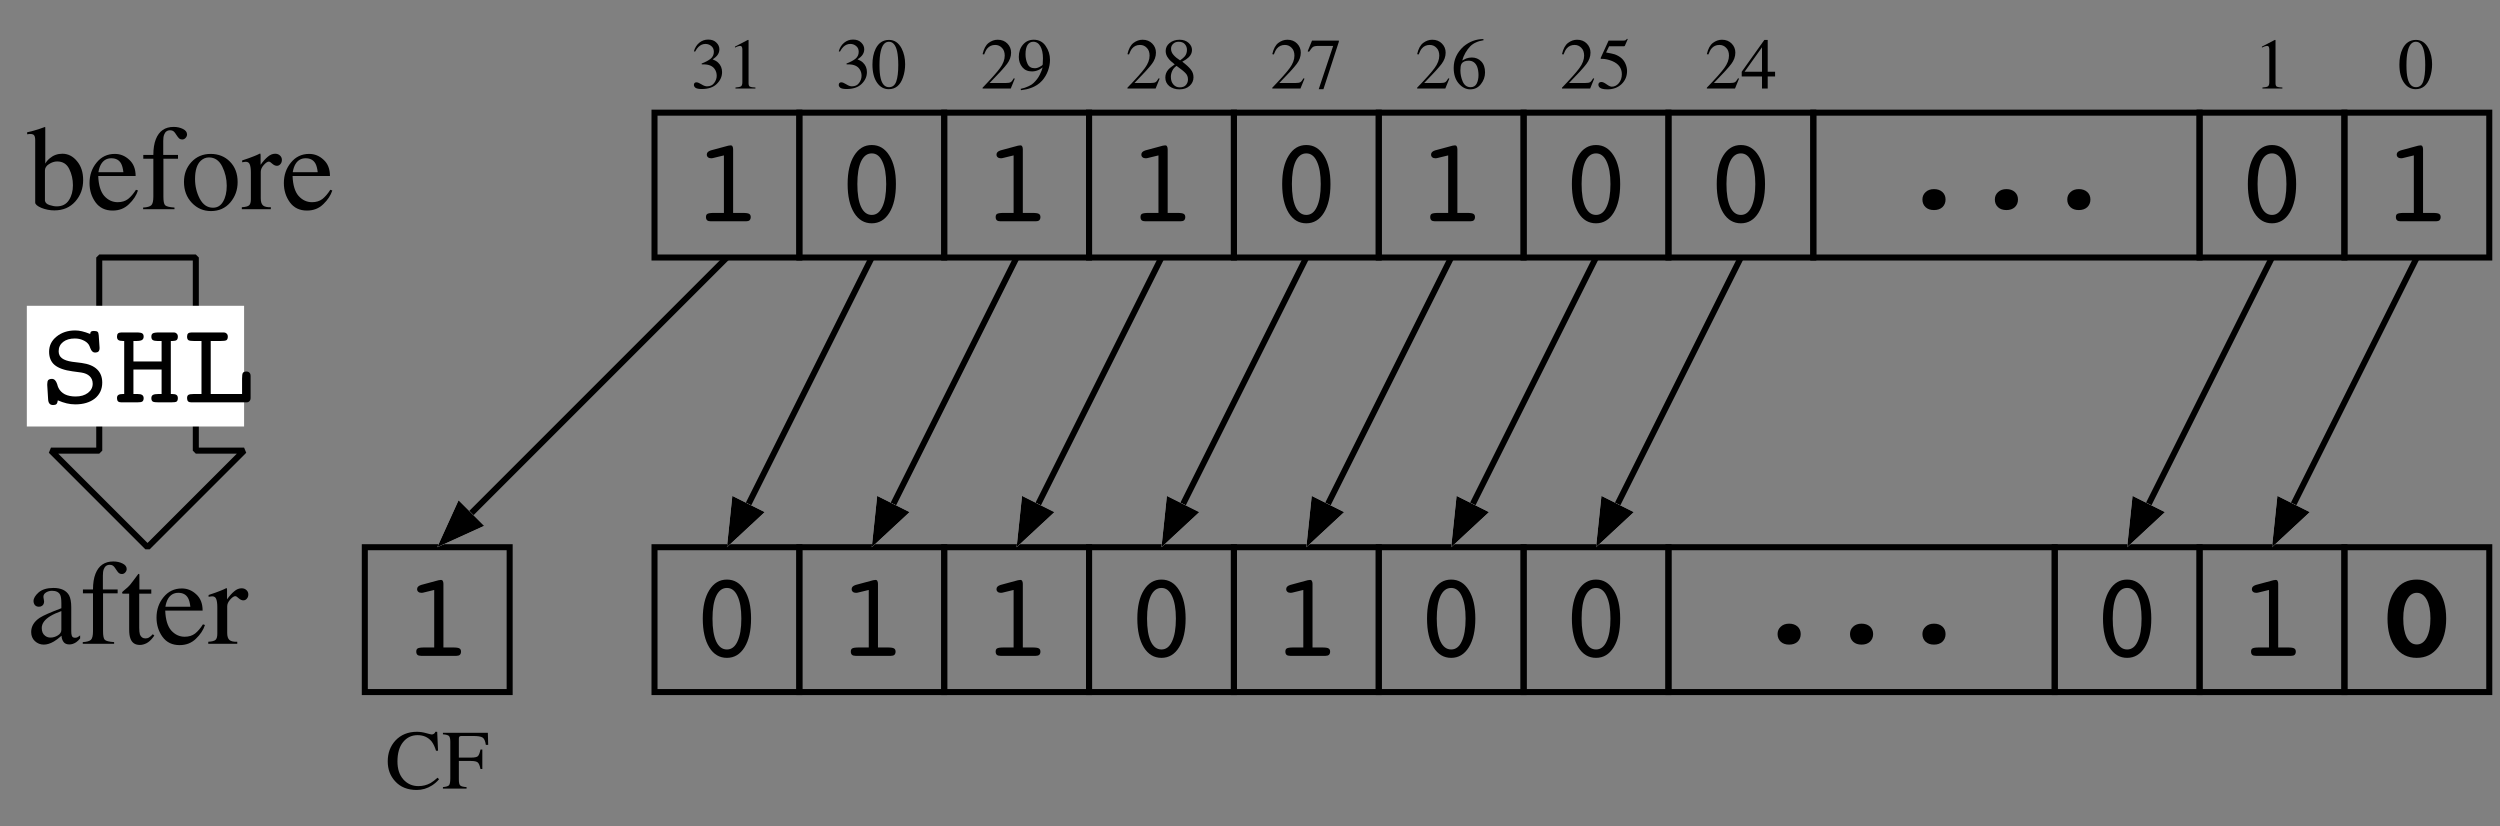 <?xml version="1.0" encoding="UTF-8"?>
<svg xmlns="http://www.w3.org/2000/svg" xmlns:xlink="http://www.w3.org/1999/xlink" width="233pt" height="77pt" viewBox="0 0 233 77" version="1.1">
<rect x="0" y="0" width="233" height="77" fill="#808080" stroke="none"/>
<defs>
<g>
<symbol overflow="visible" id="glyph0-0">
<path style="stroke:none;" d="M 0.562 1.984 L 0.562 -7.938 L 6.188 -7.938 L 6.188 1.984 Z M 1.188 1.359 L 5.562 1.359 L 5.562 -7.297 L 1.188 -7.297 Z M 1.188 1.359 "/>
</symbol>
<symbol overflow="visible" id="glyph0-1">
<path style="stroke:none;" d="M 2.062 -5.891 C 2.008 -5.891 1.973 -5.883 1.953 -5.875 C 1.93 -5.875 1.91 -5.875 1.891 -5.875 C 1.773 -5.875 1.68 -5.906 1.609 -5.969 C 1.535 -6.031 1.5 -6.113 1.5 -6.219 C 1.5 -6.312 1.531 -6.391 1.594 -6.453 C 1.656 -6.516 1.75 -6.566 1.875 -6.609 L 3.5 -7.047 C 3.539 -7.055 3.578 -7.062 3.609 -7.062 C 3.648 -7.07 3.691 -7.078 3.734 -7.078 C 3.805 -7.078 3.859 -7.047 3.891 -6.984 C 3.93 -6.922 3.953 -6.832 3.953 -6.719 L 3.953 -0.781 L 4.844 -0.781 C 5.164 -0.781 5.367 -0.75 5.453 -0.688 C 5.547 -0.633 5.594 -0.535 5.594 -0.391 C 5.594 -0.266 5.555 -0.164 5.484 -0.094 C 5.41 -0.031 5.301 0 5.156 0 L 1.875 0 C 1.719 0 1.602 -0.031 1.531 -0.094 C 1.457 -0.164 1.422 -0.266 1.422 -0.391 C 1.422 -0.535 1.461 -0.633 1.547 -0.688 C 1.641 -0.75 1.852 -0.781 2.188 -0.781 L 3.094 -0.781 L 3.094 -6.141 Z M 2.062 -5.891 "/>
</symbol>
<symbol overflow="visible" id="glyph0-2">
<path style="stroke:none;" d="M 3.375 -6.328 C 2.945 -6.328 2.613 -6.078 2.375 -5.578 C 2.145 -5.078 2.031 -4.375 2.031 -3.469 C 2.031 -2.551 2.145 -1.844 2.375 -1.344 C 2.613 -0.844 2.945 -0.594 3.375 -0.594 C 3.801 -0.594 4.129 -0.844 4.359 -1.344 C 4.598 -1.844 4.719 -2.551 4.719 -3.469 C 4.719 -4.375 4.598 -5.078 4.359 -5.578 C 4.129 -6.078 3.801 -6.328 3.375 -6.328 Z M 3.375 0.188 C 2.688 0.188 2.141 -0.133 1.734 -0.781 C 1.328 -1.438 1.125 -2.332 1.125 -3.469 C 1.125 -4.594 1.328 -5.477 1.734 -6.125 C 2.141 -6.781 2.688 -7.109 3.375 -7.109 C 4.062 -7.109 4.609 -6.781 5.016 -6.125 C 5.422 -5.477 5.625 -4.594 5.625 -3.469 C 5.625 -2.344 5.422 -1.453 5.016 -0.797 C 4.609 -0.141 4.062 0.188 3.375 0.188 Z M 3.375 0.188 "/>
</symbol>
<symbol overflow="visible" id="glyph0-3">
<path style="stroke:none;" d="M 2.297 -0.906 C 2.297 -1.188 2.395 -1.414 2.594 -1.594 C 2.789 -1.781 3.051 -1.875 3.375 -1.875 C 3.695 -1.875 3.957 -1.785 4.156 -1.609 C 4.352 -1.43 4.453 -1.195 4.453 -0.906 C 4.453 -0.613 4.352 -0.375 4.156 -0.188 C 3.957 -0.008 3.695 0.078 3.375 0.078 C 3.051 0.078 2.789 -0.008 2.594 -0.188 C 2.395 -0.375 2.297 -0.613 2.297 -0.906 Z M 2.297 -0.906 "/>
</symbol>
<symbol overflow="visible" id="glyph0-4">
<path style="stroke:none;" d="M 1.766 -0.188 C 1.742 -0.02 1.703 0.094 1.641 0.156 C 1.578 0.219 1.473 0.25 1.328 0.25 C 1.172 0.25 1.055 0.203 0.984 0.109 C 0.91 0.023 0.867 -0.117 0.859 -0.328 L 0.781 -1.594 L 0.781 -1.703 C 0.781 -1.879 0.812 -2.004 0.875 -2.078 C 0.945 -2.148 1.062 -2.188 1.219 -2.188 C 1.438 -2.188 1.598 -2.023 1.703 -1.703 C 1.742 -1.547 1.785 -1.426 1.828 -1.344 C 1.953 -1.094 2.148 -0.895 2.422 -0.75 C 2.703 -0.613 3.035 -0.547 3.422 -0.547 C 3.891 -0.547 4.27 -0.656 4.562 -0.875 C 4.863 -1.102 5.016 -1.391 5.016 -1.734 C 5.016 -2.023 4.922 -2.258 4.734 -2.438 C 4.555 -2.613 4.297 -2.727 3.953 -2.781 L 3.141 -2.891 C 2.379 -2.992 1.82 -3.191 1.469 -3.484 C 1.125 -3.773 0.953 -4.188 0.953 -4.719 C 0.953 -5.281 1.18 -5.75 1.641 -6.125 C 2.109 -6.508 2.691 -6.703 3.391 -6.703 C 3.586 -6.703 3.797 -6.676 4.016 -6.625 C 4.242 -6.57 4.5 -6.488 4.781 -6.375 C 4.789 -6.477 4.816 -6.551 4.859 -6.594 C 4.91 -6.633 5 -6.656 5.125 -6.656 C 5.289 -6.656 5.406 -6.629 5.469 -6.578 C 5.531 -6.535 5.566 -6.426 5.578 -6.25 L 5.656 -5.094 L 5.656 -5.047 C 5.656 -4.91 5.617 -4.805 5.547 -4.734 C 5.473 -4.672 5.367 -4.641 5.234 -4.641 C 5.047 -4.641 4.898 -4.773 4.797 -5.047 C 4.742 -5.203 4.691 -5.316 4.641 -5.391 C 4.516 -5.566 4.336 -5.703 4.109 -5.797 C 3.891 -5.898 3.633 -5.953 3.344 -5.953 C 2.895 -5.953 2.531 -5.844 2.25 -5.625 C 1.977 -5.406 1.844 -5.117 1.844 -4.766 C 1.844 -4.484 1.945 -4.266 2.156 -4.109 C 2.363 -3.953 2.68 -3.844 3.109 -3.781 L 3.984 -3.672 C 4.617 -3.586 5.098 -3.391 5.422 -3.078 C 5.742 -2.773 5.906 -2.363 5.906 -1.844 C 5.906 -1.227 5.676 -0.734 5.219 -0.359 C 4.758 0.004 4.148 0.188 3.391 0.188 C 3.117 0.188 2.852 0.156 2.594 0.094 C 2.332 0.031 2.055 -0.062 1.766 -0.188 Z M 1.766 -0.188 "/>
</symbol>
<symbol overflow="visible" id="glyph0-5">
<path style="stroke:none;" d="M 2.062 -0.781 L 2.422 -0.781 C 2.641 -0.781 2.789 -0.75 2.875 -0.688 C 2.969 -0.625 3.016 -0.523 3.016 -0.391 C 3.016 -0.242 2.973 -0.141 2.891 -0.078 C 2.816 -0.023 2.648 0 2.391 0 L 0.938 0 C 0.801 0 0.695 -0.031 0.625 -0.094 C 0.562 -0.164 0.531 -0.266 0.531 -0.391 C 0.531 -0.535 0.57 -0.633 0.656 -0.688 C 0.738 -0.75 0.891 -0.781 1.109 -0.781 L 1.203 -0.781 L 1.203 -5.719 L 1.109 -5.719 C 0.891 -5.719 0.738 -5.75 0.656 -5.812 C 0.57 -5.875 0.531 -5.977 0.531 -6.125 C 0.531 -6.258 0.562 -6.359 0.625 -6.422 C 0.695 -6.484 0.805 -6.516 0.953 -6.516 L 2.344 -6.516 C 2.633 -6.516 2.816 -6.484 2.891 -6.422 C 2.973 -6.367 3.016 -6.27 3.016 -6.125 C 3.016 -5.977 2.961 -5.875 2.859 -5.812 C 2.766 -5.75 2.582 -5.719 2.312 -5.719 L 2.062 -5.719 L 2.062 -3.812 L 4.688 -3.812 L 4.688 -5.719 L 4.312 -5.719 C 4.102 -5.719 3.953 -5.75 3.859 -5.812 C 3.773 -5.875 3.734 -5.977 3.734 -6.125 C 3.734 -6.27 3.773 -6.367 3.859 -6.422 C 3.941 -6.484 4.145 -6.516 4.469 -6.516 L 5.812 -6.516 C 5.938 -6.516 6.031 -6.477 6.094 -6.406 C 6.164 -6.344 6.203 -6.25 6.203 -6.125 C 6.203 -5.977 6.164 -5.875 6.094 -5.812 C 6.02 -5.75 5.883 -5.719 5.688 -5.719 L 5.547 -5.719 L 5.547 -0.781 L 5.641 -0.781 C 5.859 -0.781 6.004 -0.75 6.078 -0.688 C 6.16 -0.633 6.203 -0.535 6.203 -0.391 C 6.203 -0.242 6.164 -0.141 6.094 -0.078 C 6.02 -0.023 5.844 0 5.562 0 L 4.422 0 C 4.129 0 3.941 -0.023 3.859 -0.078 C 3.773 -0.141 3.734 -0.242 3.734 -0.391 C 3.734 -0.535 3.781 -0.633 3.875 -0.688 C 3.969 -0.75 4.148 -0.781 4.422 -0.781 L 4.688 -0.781 L 4.688 -3.062 L 2.062 -3.062 Z M 2.062 -0.781 "/>
</symbol>
<symbol overflow="visible" id="glyph0-6">
<path style="stroke:none;" d="M 5.438 -2.219 C 5.438 -2.488 5.461 -2.664 5.516 -2.75 C 5.578 -2.832 5.688 -2.875 5.844 -2.875 C 5.969 -2.875 6.062 -2.836 6.125 -2.766 C 6.195 -2.703 6.234 -2.598 6.234 -2.453 L 6.234 -0.406 C 6.234 -0.281 6.195 -0.18 6.125 -0.109 C 6.062 -0.035 5.969 0 5.844 0 L 0.703 0 C 0.578 0 0.477 -0.031 0.406 -0.094 C 0.344 -0.164 0.312 -0.266 0.312 -0.391 C 0.312 -0.535 0.348 -0.633 0.422 -0.688 C 0.504 -0.75 0.688 -0.781 0.969 -0.781 L 1.656 -0.781 L 1.656 -5.719 L 0.969 -5.719 C 0.695 -5.719 0.52 -5.742 0.438 -5.797 C 0.352 -5.859 0.312 -5.969 0.312 -6.125 C 0.312 -6.258 0.344 -6.359 0.406 -6.422 C 0.477 -6.484 0.586 -6.516 0.734 -6.516 L 3.703 -6.516 C 3.836 -6.516 3.938 -6.477 4 -6.406 C 4.07 -6.344 4.109 -6.25 4.109 -6.125 C 4.109 -5.969 4.066 -5.859 3.984 -5.797 C 3.898 -5.742 3.719 -5.719 3.438 -5.719 L 2.516 -5.719 L 2.516 -0.781 L 5.438 -0.781 Z M 5.438 -2.219 "/>
</symbol>
<symbol overflow="visible" id="glyph1-0">
<path style="stroke:none;" d="M 0.109 0 L 0.109 -4.469 L 4.719 -4.469 L 4.719 0 Z M 4.109 -0.609 L 4.109 -3.859 L 0.719 -3.859 L 0.719 -0.609 Z M 4.109 -0.609 "/>
</symbol>
<symbol overflow="visible" id="glyph1-1">
<path style="stroke:none;" d="M 0.531 -0.578 C 0.645 -0.578 0.801 -0.516 1 -0.391 C 1.195 -0.266 1.367 -0.203 1.516 -0.203 C 1.816 -0.203 2.039 -0.305 2.188 -0.516 C 2.344 -0.723 2.422 -0.945 2.422 -1.188 C 2.422 -1.426 2.359 -1.633 2.234 -1.812 C 2.035 -2.102 1.691 -2.25 1.203 -2.25 C 1.172 -2.25 1.141 -2.25 1.109 -2.25 C 1.086 -2.25 1.062 -2.25 1.031 -2.25 L 1.016 -2.328 C 1.367 -2.461 1.645 -2.609 1.844 -2.766 C 2.051 -2.93 2.156 -3.148 2.156 -3.422 C 2.156 -3.66 2.07 -3.844 1.906 -3.969 C 1.75 -4.094 1.57 -4.156 1.375 -4.156 C 1.133 -4.156 0.922 -4.066 0.734 -3.891 C 0.629 -3.797 0.52 -3.645 0.406 -3.438 L 0.297 -3.469 C 0.391 -3.801 0.555 -4.066 0.797 -4.266 C 1.035 -4.461 1.312 -4.562 1.625 -4.562 C 1.957 -4.562 2.211 -4.469 2.391 -4.281 C 2.578 -4.102 2.672 -3.895 2.672 -3.656 C 2.672 -3.438 2.598 -3.238 2.453 -3.062 C 2.367 -2.957 2.234 -2.844 2.047 -2.719 C 2.266 -2.633 2.438 -2.531 2.562 -2.406 C 2.801 -2.176 2.922 -1.883 2.922 -1.531 C 2.922 -1.113 2.754 -0.742 2.422 -0.422 C 2.098 -0.109 1.633 0.047 1.031 0.047 C 0.758 0.047 0.566 0.008 0.453 -0.062 C 0.348 -0.145 0.297 -0.234 0.297 -0.328 C 0.297 -0.391 0.312 -0.445 0.344 -0.5 C 0.383 -0.551 0.445 -0.578 0.531 -0.578 Z M 0.531 -0.578 "/>
</symbol>
<symbol overflow="visible" id="glyph1-2">
<path style="stroke:none;" d="M 2 -4.531 C 2.008 -4.52 2.016 -4.508 2.016 -4.5 C 2.016 -4.5 2.016 -4.488 2.016 -4.469 L 2.016 -0.5 C 2.016 -0.332 2.055 -0.223 2.141 -0.172 C 2.234 -0.129 2.406 -0.102 2.656 -0.094 L 2.656 0 L 0.797 0 L 0.797 -0.094 C 1.055 -0.113 1.227 -0.148 1.312 -0.203 C 1.395 -0.266 1.438 -0.395 1.438 -0.594 L 1.438 -3.641 C 1.438 -3.742 1.422 -3.82 1.391 -3.875 C 1.367 -3.938 1.312 -3.969 1.219 -3.969 C 1.164 -3.969 1.094 -3.953 1 -3.922 C 0.906 -3.891 0.82 -3.852 0.75 -3.812 L 0.75 -3.906 L 1.953 -4.531 Z M 2 -4.531 "/>
</symbol>
<symbol overflow="visible" id="glyph1-3">
<path style="stroke:none;" d="M 1.609 -0.125 C 1.93 -0.125 2.156 -0.301 2.281 -0.656 C 2.406 -1.008 2.469 -1.52 2.469 -2.188 C 2.469 -2.719 2.43 -3.145 2.359 -3.469 C 2.223 -4.062 1.969 -4.359 1.594 -4.359 C 1.219 -4.359 0.961 -4.051 0.828 -3.438 C 0.754 -3.113 0.719 -2.688 0.719 -2.156 C 0.719 -1.656 0.754 -1.254 0.828 -0.953 C 0.961 -0.398 1.223 -0.125 1.609 -0.125 Z M 1.609 -4.531 C 2.109 -4.531 2.5 -4.266 2.781 -3.734 C 3 -3.305 3.109 -2.816 3.109 -2.266 C 3.109 -1.828 3.039 -1.414 2.906 -1.031 C 2.656 -0.301 2.211 0.062 1.578 0.062 C 1.141 0.062 0.781 -0.133 0.5 -0.531 C 0.207 -0.945 0.062 -1.516 0.062 -2.234 C 0.062 -2.805 0.16 -3.297 0.359 -3.703 C 0.629 -4.254 1.047 -4.531 1.609 -4.531 Z M 1.609 -4.531 "/>
</symbol>
<symbol overflow="visible" id="glyph1-4">
<path style="stroke:none;" d="M 0.203 -0.078 C 1.004 -0.91 1.547 -1.52 1.828 -1.906 C 2.117 -2.301 2.266 -2.688 2.266 -3.062 C 2.266 -3.383 2.176 -3.629 2 -3.797 C 1.832 -3.973 1.625 -4.062 1.375 -4.062 C 1.07 -4.062 0.828 -3.953 0.641 -3.734 C 0.535 -3.609 0.438 -3.422 0.344 -3.172 L 0.203 -3.203 C 0.316 -3.703 0.504 -4.051 0.766 -4.25 C 1.023 -4.445 1.305 -4.547 1.609 -4.547 C 1.984 -4.547 2.285 -4.426 2.516 -4.188 C 2.742 -3.957 2.859 -3.676 2.859 -3.344 C 2.859 -2.977 2.734 -2.629 2.484 -2.297 C 2.234 -1.961 1.691 -1.367 0.859 -0.516 L 2.375 -0.516 C 2.594 -0.516 2.742 -0.539 2.828 -0.594 C 2.91 -0.645 3.004 -0.766 3.109 -0.953 L 3.203 -0.922 L 2.828 0 L 0.203 0 Z M 0.203 -0.078 "/>
</symbol>
<symbol overflow="visible" id="glyph1-5">
<path style="stroke:none;" d="M 1.688 -1.891 C 1.832 -1.891 1.984 -1.93 2.141 -2.016 C 2.305 -2.098 2.398 -2.164 2.422 -2.219 C 2.43 -2.238 2.438 -2.32 2.438 -2.469 C 2.445 -2.613 2.453 -2.727 2.453 -2.812 C 2.453 -3.27 2.375 -3.641 2.219 -3.922 C 2.062 -4.211 1.836 -4.359 1.547 -4.359 C 1.328 -4.359 1.148 -4.258 1.016 -4.062 C 0.891 -3.863 0.828 -3.57 0.828 -3.188 C 0.828 -2.863 0.891 -2.566 1.016 -2.297 C 1.141 -2.023 1.363 -1.891 1.688 -1.891 Z M 1.594 -4.547 C 2.07 -4.547 2.441 -4.352 2.703 -3.969 C 2.973 -3.582 3.109 -3.148 3.109 -2.672 C 3.109 -2.336 3.047 -2 2.922 -1.656 C 2.797 -1.312 2.613 -1.004 2.375 -0.734 C 2.094 -0.422 1.738 -0.191 1.312 -0.047 C 1.07 0.047 0.77 0.113 0.406 0.156 L 0.375 0.031 C 0.602 -0.02 0.789 -0.078 0.938 -0.141 C 1.207 -0.242 1.426 -0.375 1.594 -0.531 C 1.832 -0.758 2.02 -1.008 2.156 -1.281 C 2.289 -1.551 2.379 -1.781 2.422 -1.969 L 2.297 -1.875 C 2.141 -1.758 1.953 -1.676 1.734 -1.625 C 1.617 -1.602 1.516 -1.594 1.422 -1.594 C 1.047 -1.594 0.75 -1.723 0.531 -1.984 C 0.312 -2.254 0.203 -2.57 0.203 -2.938 C 0.203 -3.406 0.332 -3.789 0.594 -4.094 C 0.852 -4.395 1.188 -4.547 1.594 -4.547 Z M 1.594 -4.547 "/>
</symbol>
<symbol overflow="visible" id="glyph1-6">
<path style="stroke:none;" d="M 1.703 -0.109 C 1.953 -0.109 2.141 -0.176 2.266 -0.312 C 2.398 -0.457 2.469 -0.633 2.469 -0.844 C 2.469 -1.082 2.395 -1.273 2.25 -1.422 C 2.113 -1.578 1.832 -1.805 1.406 -2.109 C 1.219 -1.984 1.082 -1.828 1 -1.641 C 0.914 -1.453 0.875 -1.27 0.875 -1.094 C 0.875 -0.789 0.953 -0.551 1.109 -0.375 C 1.266 -0.195 1.461 -0.109 1.703 -0.109 Z M 1.734 -2.625 C 1.941 -2.77 2.086 -2.895 2.172 -3 C 2.305 -3.164 2.375 -3.367 2.375 -3.609 C 2.375 -3.816 2.305 -3.992 2.172 -4.141 C 2.047 -4.285 1.852 -4.359 1.594 -4.359 C 1.395 -4.359 1.227 -4.297 1.094 -4.172 C 0.957 -4.047 0.891 -3.891 0.891 -3.703 C 0.891 -3.492 0.969 -3.301 1.125 -3.125 C 1.281 -2.945 1.484 -2.781 1.734 -2.625 Z M 1.234 -2.25 C 0.941 -2.477 0.742 -2.664 0.641 -2.812 C 0.473 -3.02 0.391 -3.25 0.391 -3.5 C 0.391 -3.789 0.508 -4.035 0.75 -4.234 C 1 -4.441 1.312 -4.547 1.688 -4.547 C 2.039 -4.547 2.32 -4.445 2.531 -4.25 C 2.738 -4.062 2.844 -3.844 2.844 -3.594 C 2.844 -3.332 2.738 -3.102 2.531 -2.906 C 2.406 -2.781 2.207 -2.645 1.938 -2.5 C 2.312 -2.219 2.578 -1.973 2.734 -1.766 C 2.898 -1.566 2.984 -1.328 2.984 -1.047 C 2.984 -0.734 2.863 -0.469 2.625 -0.25 C 2.383 -0.031 2.066 0.078 1.672 0.078 C 1.305 0.078 0.992 -0.02 0.734 -0.219 C 0.484 -0.426 0.359 -0.691 0.359 -1.016 C 0.359 -1.297 0.445 -1.539 0.625 -1.75 C 0.738 -1.883 0.941 -2.051 1.234 -2.25 Z M 1.234 -2.25 "/>
</symbol>
<symbol overflow="visible" id="glyph1-7">
<path style="stroke:none;" d="M 3.031 -4.469 L 3.031 -4.359 L 1.594 0.062 L 1.156 0.062 L 2.5 -3.969 L 1.062 -3.969 C 0.844 -3.969 0.688 -3.93 0.594 -3.859 C 0.508 -3.785 0.395 -3.641 0.25 -3.422 L 0.125 -3.469 C 0.27 -3.82 0.359 -4.039 0.391 -4.125 C 0.43 -4.207 0.477 -4.32 0.531 -4.469 Z M 3.031 -4.469 "/>
</symbol>
<symbol overflow="visible" id="glyph1-8">
<path style="stroke:none;" d="M 3.156 -1.5 C 3.156 -1.094 3.023 -0.727 2.766 -0.406 C 2.516 -0.082 2.18 0.078 1.766 0.078 C 1.379 0.078 1.023 -0.102 0.703 -0.469 C 0.391 -0.832 0.234 -1.316 0.234 -1.922 C 0.234 -2.691 0.539 -3.359 1.156 -3.922 C 1.707 -4.379 2.32 -4.609 3 -4.609 L 3.016 -4.5 C 2.742 -4.457 2.508 -4.391 2.312 -4.297 C 2.113 -4.211 1.938 -4.094 1.781 -3.938 C 1.625 -3.781 1.473 -3.578 1.328 -3.328 C 1.191 -3.086 1.094 -2.848 1.031 -2.609 C 1.176 -2.691 1.297 -2.754 1.391 -2.797 C 1.566 -2.859 1.742 -2.891 1.922 -2.891 C 2.273 -2.891 2.566 -2.77 2.797 -2.531 C 3.035 -2.289 3.156 -1.945 3.156 -1.5 Z M 2.547 -1.25 C 2.547 -1.539 2.504 -1.801 2.422 -2.031 C 2.266 -2.406 2 -2.594 1.625 -2.594 C 1.289 -2.594 1.066 -2.488 0.953 -2.281 C 0.891 -2.164 0.859 -1.969 0.859 -1.688 C 0.859 -1.332 0.93 -0.984 1.078 -0.641 C 1.234 -0.297 1.477 -0.125 1.812 -0.125 C 2.07 -0.125 2.258 -0.234 2.375 -0.453 C 2.488 -0.68 2.547 -0.945 2.547 -1.25 Z M 2.547 -1.25 "/>
</symbol>
<symbol overflow="visible" id="glyph1-9">
<path style="stroke:none;" d="M 0.5 -0.609 C 0.625 -0.609 0.785 -0.535 0.984 -0.391 C 1.191 -0.242 1.352 -0.172 1.469 -0.172 C 1.719 -0.172 1.938 -0.281 2.125 -0.5 C 2.312 -0.727 2.406 -1.004 2.406 -1.328 C 2.406 -1.898 2.102 -2.312 1.5 -2.562 C 1.164 -2.695 0.852 -2.766 0.562 -2.766 C 0.508 -2.766 0.477 -2.766 0.469 -2.766 C 0.457 -2.773 0.441 -2.789 0.422 -2.812 C 0.43 -2.832 0.438 -2.848 0.438 -2.859 C 0.438 -2.867 0.441 -2.879 0.453 -2.891 L 1.172 -4.469 L 2.578 -4.469 C 2.648 -4.469 2.707 -4.477 2.75 -4.5 C 2.789 -4.52 2.836 -4.566 2.891 -4.641 L 2.953 -4.594 L 2.688 -3.984 C 2.676 -3.961 2.648 -3.945 2.609 -3.938 C 2.578 -3.938 2.535 -3.938 2.484 -3.938 L 1.219 -3.938 L 0.938 -3.359 C 1.301 -3.297 1.566 -3.238 1.734 -3.188 C 2.004 -3.094 2.234 -2.957 2.422 -2.781 C 2.578 -2.625 2.691 -2.445 2.766 -2.25 C 2.848 -2.051 2.891 -1.844 2.891 -1.625 C 2.891 -1.145 2.719 -0.738 2.375 -0.406 C 2.031 -0.082 1.594 0.078 1.062 0.078 C 0.844 0.078 0.672 0.055 0.547 0.016 C 0.328 -0.055 0.219 -0.18 0.219 -0.359 C 0.219 -0.422 0.238 -0.477 0.281 -0.531 C 0.332 -0.582 0.406 -0.609 0.5 -0.609 Z M 0.5 -0.609 "/>
</symbol>
<symbol overflow="visible" id="glyph1-10">
<path style="stroke:none;" d="M 1.969 -3.844 L 0.344 -1.562 L 1.969 -1.562 Z M 2.188 -4.531 L 2.5 -4.531 L 2.5 -1.562 L 3.188 -1.562 L 3.188 -1.125 L 2.5 -1.125 L 2.5 0 L 1.969 0 L 1.969 -1.125 L 0.078 -1.125 L 0.078 -1.562 Z M 2.188 -4.531 "/>
</symbol>
<symbol overflow="visible" id="glyph2-0">
<path style="stroke:none;" d="M 0.562 1.984 L 0.562 -7.938 L 6.188 -7.938 L 6.188 1.984 Z M 1.188 1.359 L 5.562 1.359 L 5.562 -7.297 L 1.188 -7.297 Z M 1.188 1.359 "/>
</symbol>
<symbol overflow="visible" id="glyph2-1">
<path style="stroke:none;" d="M 3.375 -5.875 C 2.988 -5.875 2.68 -5.66 2.453 -5.234 C 2.223 -4.805 2.109 -4.223 2.109 -3.484 C 2.109 -2.723 2.219 -2.129 2.438 -1.703 C 2.664 -1.273 2.977 -1.062 3.375 -1.062 C 3.758 -1.062 4.066 -1.273 4.297 -1.703 C 4.523 -2.129 4.641 -2.723 4.641 -3.484 C 4.641 -4.223 4.523 -4.805 4.297 -5.234 C 4.066 -5.66 3.758 -5.875 3.375 -5.875 Z M 3.359 -7.109 C 4.203 -7.109 4.867 -6.781 5.359 -6.125 C 5.859 -5.469 6.109 -4.582 6.109 -3.469 C 6.109 -2.344 5.859 -1.453 5.359 -0.797 C 4.867 -0.141 4.203 0.188 3.359 0.188 C 2.523 0.188 1.863 -0.141 1.375 -0.797 C 0.883 -1.453 0.641 -2.344 0.641 -3.469 C 0.641 -4.594 0.883 -5.477 1.375 -6.125 C 1.863 -6.781 2.523 -7.109 3.359 -7.109 Z M 3.359 -7.109 "/>
</symbol>
<symbol overflow="visible" id="glyph3-0">
<path style="stroke:none;" d="M 0.188 0 L 0.188 -7.438 L 7.859 -7.438 L 7.859 0 Z M 6.844 -1.016 L 6.844 -6.438 L 1.188 -6.438 L 1.188 -1.016 Z M 6.844 -1.016 "/>
</symbol>
<symbol overflow="visible" id="glyph3-1">
<path style="stroke:none;" d="M 0.031 -6.984 L 0.031 -7.172 C 0.457 -7.266 0.836 -7.367 1.172 -7.484 C 1.504 -7.609 1.68 -7.672 1.703 -7.672 C 1.711 -7.648 1.719 -7.629 1.719 -7.609 L 1.719 -4.25 C 1.812 -4.426 1.953 -4.594 2.141 -4.75 C 2.473 -5.031 2.863 -5.172 3.312 -5.172 C 3.844 -5.172 4.297 -4.941 4.672 -4.484 C 5.055 -4.035 5.25 -3.445 5.25 -2.719 C 5.25 -1.938 5.004 -1.27 4.516 -0.719 C 4.023 -0.164 3.375 0.109 2.562 0.109 C 2.156 0.109 1.754 0.031 1.359 -0.125 C 0.973 -0.289 0.781 -0.457 0.781 -0.625 L 0.781 -6.422 C 0.781 -6.641 0.75 -6.789 0.688 -6.875 C 0.633 -6.969 0.5 -7.016 0.281 -7.016 Z M 1.688 -0.797 C 1.719 -0.609 1.859 -0.473 2.109 -0.391 C 2.367 -0.305 2.594 -0.266 2.781 -0.266 C 3.289 -0.266 3.672 -0.457 3.922 -0.844 C 4.172 -1.227 4.297 -1.691 4.297 -2.234 C 4.297 -2.785 4.18 -3.289 3.953 -3.75 C 3.723 -4.219 3.348 -4.453 2.828 -4.453 C 2.566 -4.453 2.312 -4.367 2.062 -4.203 C 1.812 -4.047 1.688 -3.848 1.688 -3.609 Z M 1.688 -0.797 "/>
</symbol>
<symbol overflow="visible" id="glyph3-2">
<path style="stroke:none;" d="M 2.578 -5.156 C 3.086 -5.156 3.535 -4.973 3.922 -4.609 C 4.316 -4.254 4.516 -3.75 4.516 -3.094 L 1.031 -3.094 C 1.062 -2.25 1.25 -1.629 1.594 -1.234 C 1.945 -0.848 2.363 -0.656 2.844 -0.656 C 3.227 -0.656 3.551 -0.754 3.812 -0.953 C 4.07 -1.16 4.316 -1.445 4.547 -1.812 L 4.734 -1.75 C 4.586 -1.289 4.305 -0.863 3.891 -0.469 C 3.484 -0.07 2.977 0.125 2.375 0.125 C 1.688 0.125 1.156 -0.129 0.781 -0.641 C 0.406 -1.16 0.219 -1.758 0.219 -2.438 C 0.219 -3.176 0.438 -3.812 0.875 -4.344 C 1.312 -4.883 1.879 -5.156 2.578 -5.156 Z M 2.25 -4.75 C 1.832 -4.75 1.516 -4.566 1.297 -4.203 C 1.18 -4.004 1.098 -3.754 1.047 -3.453 L 3.375 -3.453 C 3.332 -3.816 3.258 -4.086 3.156 -4.266 C 2.977 -4.586 2.676 -4.75 2.25 -4.75 Z M 2.5 -5.156 Z M 2.5 -5.156 "/>
</symbol>
<symbol overflow="visible" id="glyph3-3">
<path style="stroke:none;" d="M 0.219 -0.156 C 0.602 -0.176 0.859 -0.25 0.984 -0.375 C 1.109 -0.5 1.172 -0.766 1.172 -1.172 L 1.172 -4.703 L 0.234 -4.703 L 0.234 -5.062 L 1.172 -5.062 C 1.172 -5.645 1.25 -6.133 1.406 -6.531 C 1.707 -7.289 2.258 -7.672 3.062 -7.672 C 3.383 -7.672 3.672 -7.609 3.922 -7.484 C 4.18 -7.359 4.312 -7.188 4.312 -6.969 C 4.312 -6.852 4.266 -6.742 4.172 -6.641 C 4.086 -6.547 3.984 -6.5 3.859 -6.5 C 3.754 -6.5 3.66 -6.531 3.578 -6.594 C 3.504 -6.664 3.414 -6.781 3.312 -6.938 L 3.219 -7.078 C 3.164 -7.16 3.102 -7.227 3.031 -7.281 C 2.957 -7.332 2.859 -7.359 2.734 -7.359 C 2.461 -7.359 2.273 -7.219 2.172 -6.938 C 2.117 -6.789 2.094 -6.598 2.094 -6.359 L 2.094 -5.062 L 3.469 -5.062 L 3.469 -4.703 L 2.109 -4.703 L 2.109 -1.172 C 2.109 -0.754 2.16 -0.488 2.266 -0.375 C 2.379 -0.258 2.672 -0.188 3.141 -0.156 L 3.141 0 L 0.219 0 Z M 0.219 -0.156 "/>
</symbol>
<symbol overflow="visible" id="glyph3-4">
<path style="stroke:none;" d="M 0.281 -2.547 C 0.281 -3.273 0.508 -3.891 0.969 -4.391 C 1.438 -4.898 2.035 -5.156 2.766 -5.156 C 3.492 -5.156 4.094 -4.914 4.562 -4.438 C 5.039 -3.957 5.281 -3.32 5.281 -2.531 C 5.281 -1.801 5.051 -1.164 4.594 -0.625 C 4.133 -0.094 3.535 0.172 2.797 0.172 C 2.098 0.172 1.504 -0.082 1.016 -0.594 C 0.523 -1.113 0.281 -1.766 0.281 -2.547 Z M 2.609 -4.828 C 2.328 -4.828 2.078 -4.727 1.859 -4.531 C 1.492 -4.195 1.312 -3.625 1.312 -2.812 C 1.312 -2.156 1.457 -1.547 1.75 -0.984 C 2.051 -0.422 2.461 -0.141 2.984 -0.141 C 3.391 -0.141 3.703 -0.328 3.922 -0.703 C 4.148 -1.086 4.266 -1.582 4.266 -2.188 C 4.266 -2.82 4.125 -3.422 3.844 -3.984 C 3.562 -4.547 3.148 -4.828 2.609 -4.828 Z M 2.812 -5.156 Z M 2.812 -5.156 "/>
</symbol>
<symbol overflow="visible" id="glyph3-5">
<path style="stroke:none;" d="M 0.047 -0.188 C 0.391 -0.207 0.613 -0.266 0.719 -0.359 C 0.832 -0.453 0.891 -0.645 0.891 -0.938 L 0.891 -3.406 C 0.891 -3.77 0.852 -4.031 0.781 -4.188 C 0.719 -4.344 0.594 -4.422 0.406 -4.422 C 0.375 -4.422 0.328 -4.414 0.266 -4.406 C 0.203 -4.395 0.141 -4.383 0.078 -4.375 L 0.078 -4.547 C 0.285 -4.617 0.5 -4.691 0.719 -4.766 C 0.938 -4.848 1.086 -4.906 1.172 -4.938 C 1.359 -5.008 1.547 -5.094 1.734 -5.188 C 1.766 -5.188 1.781 -5.176 1.781 -5.156 C 1.789 -5.133 1.797 -5.094 1.797 -5.031 L 1.797 -4.141 C 2.023 -4.461 2.25 -4.711 2.469 -4.891 C 2.688 -5.078 2.914 -5.172 3.156 -5.172 C 3.344 -5.172 3.492 -5.113 3.609 -5 C 3.723 -4.895 3.781 -4.758 3.781 -4.594 C 3.781 -4.438 3.734 -4.305 3.641 -4.203 C 3.555 -4.098 3.445 -4.047 3.312 -4.047 C 3.176 -4.047 3.035 -4.109 2.891 -4.234 C 2.754 -4.367 2.645 -4.438 2.562 -4.438 C 2.438 -4.438 2.281 -4.332 2.094 -4.125 C 1.906 -3.914 1.812 -3.703 1.812 -3.484 L 1.812 -1.016 C 1.812 -0.691 1.883 -0.469 2.031 -0.344 C 2.176 -0.227 2.414 -0.176 2.75 -0.188 L 2.75 0 L 0.047 0 Z M 0.047 -0.188 "/>
</symbol>
<symbol overflow="visible" id="glyph3-6">
<path style="stroke:none;" d="M 3.219 -3.047 C 2.801 -2.898 2.457 -2.742 2.188 -2.578 C 1.656 -2.254 1.391 -1.883 1.391 -1.469 C 1.391 -1.133 1.5 -0.891 1.719 -0.734 C 1.863 -0.629 2.023 -0.578 2.203 -0.578 C 2.441 -0.578 2.672 -0.645 2.891 -0.781 C 3.109 -0.914 3.219 -1.086 3.219 -1.297 Z M 0.406 -1.094 C 0.406 -1.625 0.672 -2.066 1.203 -2.422 C 1.547 -2.641 2.219 -2.938 3.219 -3.312 L 3.219 -3.781 C 3.219 -4.156 3.18 -4.414 3.109 -4.562 C 2.984 -4.812 2.727 -4.938 2.344 -4.938 C 2.156 -4.938 1.977 -4.891 1.812 -4.797 C 1.633 -4.691 1.547 -4.555 1.547 -4.391 C 1.547 -4.336 1.555 -4.258 1.578 -4.156 C 1.598 -4.051 1.609 -3.984 1.609 -3.953 C 1.609 -3.754 1.539 -3.613 1.406 -3.531 C 1.332 -3.477 1.238 -3.453 1.125 -3.453 C 0.969 -3.453 0.844 -3.504 0.75 -3.609 C 0.664 -3.723 0.625 -3.848 0.625 -3.984 C 0.625 -4.234 0.781 -4.5 1.094 -4.781 C 1.414 -5.062 1.879 -5.203 2.484 -5.203 C 3.191 -5.203 3.676 -4.973 3.938 -4.516 C 4.07 -4.266 4.141 -3.895 4.141 -3.406 L 4.141 -1.203 C 4.141 -0.992 4.156 -0.848 4.188 -0.766 C 4.227 -0.629 4.328 -0.562 4.484 -0.562 C 4.566 -0.562 4.633 -0.57 4.688 -0.594 C 4.738 -0.613 4.832 -0.676 4.969 -0.781 L 4.969 -0.5 C 4.852 -0.352 4.727 -0.234 4.594 -0.141 C 4.383 -0.004 4.176 0.062 3.969 0.062 C 3.719 0.062 3.535 -0.016 3.422 -0.172 C 3.305 -0.336 3.242 -0.531 3.234 -0.75 C 2.961 -0.508 2.727 -0.332 2.531 -0.219 C 2.195 -0.02 1.879 0.078 1.578 0.078 C 1.266 0.078 0.988 -0.031 0.75 -0.25 C 0.52 -0.469 0.406 -0.75 0.406 -1.094 Z M 2.5 -5.203 Z M 2.5 -5.203 "/>
</symbol>
<symbol overflow="visible" id="glyph3-7">
<path style="stroke:none;" d="M 2.859 -5.062 L 2.859 -4.672 L 1.734 -4.672 L 1.734 -1.5 C 1.734 -1.227 1.754 -1.02 1.797 -0.875 C 1.891 -0.625 2.062 -0.5 2.312 -0.5 C 2.445 -0.5 2.562 -0.531 2.656 -0.594 C 2.758 -0.656 2.875 -0.754 3 -0.891 L 3.141 -0.766 L 3.016 -0.594 C 2.828 -0.344 2.625 -0.16 2.406 -0.047 C 2.195 0.055 1.992 0.109 1.797 0.109 C 1.359 0.109 1.066 -0.082 0.922 -0.469 C 0.836 -0.676 0.797 -0.969 0.797 -1.344 L 0.797 -4.672 L 0.188 -4.672 C 0.176 -4.68 0.164 -4.691 0.156 -4.703 C 0.145 -4.711 0.141 -4.727 0.141 -4.75 C 0.141 -4.781 0.145 -4.805 0.156 -4.828 C 0.176 -4.848 0.227 -4.895 0.312 -4.969 C 0.57 -5.176 0.754 -5.344 0.859 -5.469 C 0.973 -5.602 1.238 -5.953 1.656 -6.516 C 1.695 -6.516 1.723 -6.508 1.734 -6.5 C 1.742 -6.488 1.75 -6.461 1.75 -6.422 L 1.75 -5.062 Z M 2.859 -5.062 "/>
</symbol>
<symbol overflow="visible" id="glyph4-0">
<path style="stroke:none;" d="M 0.125 0 L 0.125 -5.203 L 5.5 -5.203 L 5.5 0 Z M 4.797 -0.703 L 4.797 -4.5 L 0.828 -4.5 L 0.828 -0.703 Z M 4.797 -0.703 "/>
</symbol>
<symbol overflow="visible" id="glyph4-1">
<path style="stroke:none;" d="M 2.922 -5.297 C 3.203 -5.297 3.488 -5.254 3.781 -5.172 C 4.082 -5.086 4.254 -5.047 4.297 -5.047 C 4.367 -5.047 4.438 -5.066 4.5 -5.109 C 4.57 -5.148 4.617 -5.211 4.641 -5.297 L 4.812 -5.297 L 4.891 -3.531 L 4.703 -3.531 C 4.598 -3.883 4.461 -4.172 4.297 -4.391 C 3.973 -4.785 3.535 -4.984 2.984 -4.984 C 2.43 -4.984 1.977 -4.766 1.625 -4.328 C 1.281 -3.898 1.109 -3.301 1.109 -2.531 C 1.109 -1.832 1.289 -1.273 1.656 -0.859 C 2.031 -0.441 2.5 -0.234 3.062 -0.234 C 3.469 -0.234 3.844 -0.328 4.188 -0.516 C 4.383 -0.629 4.602 -0.797 4.844 -1.016 L 4.984 -0.875 C 4.805 -0.656 4.586 -0.461 4.328 -0.297 C 3.891 -0.016 3.414 0.125 2.906 0.125 C 2.051 0.125 1.379 -0.145 0.891 -0.688 C 0.43 -1.188 0.203 -1.805 0.203 -2.547 C 0.203 -3.316 0.441 -3.961 0.922 -4.484 C 1.43 -5.023 2.098 -5.297 2.922 -5.297 Z M 2.891 -5.297 Z M 2.891 -5.297 "/>
</symbol>
<symbol overflow="visible" id="glyph4-2">
<path style="stroke:none;" d="M 0.094 -0.141 C 0.395 -0.172 0.582 -0.227 0.656 -0.312 C 0.738 -0.395 0.781 -0.609 0.781 -0.953 L 0.781 -4.359 C 0.781 -4.641 0.738 -4.82 0.656 -4.906 C 0.57 -4.988 0.383 -5.039 0.094 -5.062 L 0.094 -5.203 L 4.281 -5.203 L 4.312 -4.078 L 4.094 -4.078 C 4.039 -4.441 3.938 -4.672 3.781 -4.766 C 3.633 -4.859 3.344 -4.906 2.906 -4.906 L 1.828 -4.906 C 1.723 -4.906 1.656 -4.883 1.625 -4.844 C 1.594 -4.812 1.578 -4.742 1.578 -4.641 L 1.578 -2.891 L 2.719 -2.891 C 3.051 -2.891 3.266 -2.938 3.359 -3.031 C 3.453 -3.133 3.531 -3.336 3.594 -3.641 L 3.766 -3.641 L 3.766 -1.828 L 3.594 -1.828 C 3.531 -2.129 3.453 -2.328 3.359 -2.422 C 3.266 -2.523 3.051 -2.578 2.719 -2.578 L 1.578 -2.578 L 1.578 -0.859 C 1.578 -0.566 1.617 -0.379 1.703 -0.297 C 1.797 -0.211 1.992 -0.16 2.297 -0.141 L 2.297 0 L 0.094 0 Z M 0.094 -0.141 "/>
</symbol>
</g>
<clipPath id="clip1">
  <rect width="233" height="77"/>
</clipPath>
<g id="surface4" clip-path="url(#clip1)">
<g style="fill:rgb(0%,0%,0%);fill-opacity:1;">
  <use xlink:href="#glyph0-1" x="64.374" y="20.625"/>
</g>
<path style="fill:none;stroke-width:0.562;stroke-linecap:butt;stroke-linejoin:miter;stroke:rgb(0%,0%,0%);stroke-opacity:1;stroke-miterlimit:10;" d="M 61 66.5 L 74.5 66.5 L 74.5 53 L 61 53 Z M 61 66.5 " transform="matrix(1,0,0,-1,0,77)"/>
<g style="fill:rgb(0%,0%,0%);fill-opacity:1;">
  <use xlink:href="#glyph1-1" x="64.375" y="8.25"/>
  <use xlink:href="#glyph1-2" x="67.75" y="8.25"/>
</g>
<g style="fill:rgb(0%,0%,0%);fill-opacity:1;">
  <use xlink:href="#glyph0-2" x="77.874" y="20.625"/>
</g>
<path style="fill:none;stroke-width:0.562;stroke-linecap:butt;stroke-linejoin:miter;stroke:rgb(0%,0%,0%);stroke-opacity:1;stroke-miterlimit:10;" d="M 74.5 66.5 L 88 66.5 L 88 53 L 74.5 53 Z M 74.5 66.5 " transform="matrix(1,0,0,-1,0,77)"/>
<g style="fill:rgb(0%,0%,0%);fill-opacity:1;">
  <use xlink:href="#glyph1-1" x="77.875" y="8.25"/>
  <use xlink:href="#glyph1-3" x="81.25" y="8.25"/>
</g>
<g style="fill:rgb(0%,0%,0%);fill-opacity:1;">
  <use xlink:href="#glyph0-1" x="91.374" y="20.625"/>
</g>
<path style="fill:none;stroke-width:0.562;stroke-linecap:butt;stroke-linejoin:miter;stroke:rgb(0%,0%,0%);stroke-opacity:1;stroke-miterlimit:10;" d="M 88 66.5 L 101.5 66.5 L 101.5 53 L 88 53 Z M 88 66.5 " transform="matrix(1,0,0,-1,0,77)"/>
<g style="fill:rgb(0%,0%,0%);fill-opacity:1;">
  <use xlink:href="#glyph1-4" x="91.375" y="8.25"/>
  <use xlink:href="#glyph1-5" x="94.75" y="8.25"/>
</g>
<g style="fill:rgb(0%,0%,0%);fill-opacity:1;">
  <use xlink:href="#glyph0-1" x="104.874" y="20.625"/>
</g>
<path style="fill:none;stroke-width:0.562;stroke-linecap:butt;stroke-linejoin:miter;stroke:rgb(0%,0%,0%);stroke-opacity:1;stroke-miterlimit:10;" d="M 101.5 66.5 L 115 66.5 L 115 53 L 101.5 53 Z M 101.5 66.5 " transform="matrix(1,0,0,-1,0,77)"/>
<g style="fill:rgb(0%,0%,0%);fill-opacity:1;">
  <use xlink:href="#glyph1-4" x="104.875" y="8.25"/>
  <use xlink:href="#glyph1-6" x="108.25" y="8.25"/>
</g>
<g style="fill:rgb(0%,0%,0%);fill-opacity:1;">
  <use xlink:href="#glyph0-2" x="118.374" y="20.625"/>
</g>
<path style="fill:none;stroke-width:0.562;stroke-linecap:butt;stroke-linejoin:miter;stroke:rgb(0%,0%,0%);stroke-opacity:1;stroke-miterlimit:10;" d="M 115 66.5 L 128.5 66.5 L 128.5 53 L 115 53 Z M 115 66.5 " transform="matrix(1,0,0,-1,0,77)"/>
<g style="fill:rgb(0%,0%,0%);fill-opacity:1;">
  <use xlink:href="#glyph1-4" x="118.375" y="8.25"/>
  <use xlink:href="#glyph1-7" x="121.75" y="8.25"/>
</g>
<g style="fill:rgb(0%,0%,0%);fill-opacity:1;">
  <use xlink:href="#glyph0-1" x="131.875" y="20.625"/>
</g>
<path style="fill:none;stroke-width:0.562;stroke-linecap:butt;stroke-linejoin:miter;stroke:rgb(0%,0%,0%);stroke-opacity:1;stroke-miterlimit:10;" d="M 128.5 66.5 L 142 66.5 L 142 53 L 128.5 53 Z M 128.5 66.5 " transform="matrix(1,0,0,-1,0,77)"/>
<g style="fill:rgb(0%,0%,0%);fill-opacity:1;">
  <use xlink:href="#glyph1-4" x="131.875" y="8.25"/>
  <use xlink:href="#glyph1-8" x="135.25" y="8.25"/>
</g>
<g style="fill:rgb(0%,0%,0%);fill-opacity:1;">
  <use xlink:href="#glyph0-2" x="145.375" y="20.625"/>
</g>
<path style="fill:none;stroke-width:0.562;stroke-linecap:butt;stroke-linejoin:miter;stroke:rgb(0%,0%,0%);stroke-opacity:1;stroke-miterlimit:10;" d="M 142 66.5 L 155.5 66.5 L 155.5 53 L 142 53 Z M 142 66.5 " transform="matrix(1,0,0,-1,0,77)"/>
<g style="fill:rgb(0%,0%,0%);fill-opacity:1;">
  <use xlink:href="#glyph1-4" x="145.375" y="8.25"/>
  <use xlink:href="#glyph1-9" x="148.75" y="8.25"/>
</g>
<g style="fill:rgb(0%,0%,0%);fill-opacity:1;">
  <use xlink:href="#glyph0-2" x="158.875" y="20.625"/>
</g>
<path style="fill:none;stroke-width:0.562;stroke-linecap:butt;stroke-linejoin:miter;stroke:rgb(0%,0%,0%);stroke-opacity:1;stroke-miterlimit:10;" d="M 155.5 66.5 L 169 66.5 L 169 53 L 155.5 53 Z M 155.5 66.5 " transform="matrix(1,0,0,-1,0,77)"/>
<g style="fill:rgb(0%,0%,0%);fill-opacity:1;">
  <use xlink:href="#glyph1-4" x="158.875" y="8.25"/>
  <use xlink:href="#glyph1-10" x="162.25" y="8.25"/>
</g>
<g style="fill:rgb(0%,0%,0%);fill-opacity:1;">
  <use xlink:href="#glyph0-2" x="208.375" y="20.625"/>
</g>
<path style="fill:none;stroke-width:0.562;stroke-linecap:butt;stroke-linejoin:miter;stroke:rgb(0%,0%,0%);stroke-opacity:1;stroke-miterlimit:10;" d="M 205 66.5 L 218.5 66.5 L 218.5 53 L 205 53 Z M 205 66.5 " transform="matrix(1,0,0,-1,0,77)"/>
<g style="fill:rgb(0%,0%,0%);fill-opacity:1;">
  <use xlink:href="#glyph1-2" x="210.062" y="8.25"/>
</g>
<g style="fill:rgb(0%,0%,0%);fill-opacity:1;">
  <use xlink:href="#glyph0-1" x="221.875" y="20.625"/>
</g>
<path style="fill:none;stroke-width:0.562;stroke-linecap:butt;stroke-linejoin:miter;stroke:rgb(0%,0%,0%);stroke-opacity:1;stroke-miterlimit:10;" d="M 218.5 66.5 L 232 66.5 L 232 53 L 218.5 53 Z M 218.5 66.5 " transform="matrix(1,0,0,-1,0,77)"/>
<g style="fill:rgb(0%,0%,0%);fill-opacity:1;">
  <use xlink:href="#glyph1-3" x="223.562" y="8.25"/>
</g>
<g style="fill:rgb(0%,0%,0%);fill-opacity:1;">
  <use xlink:href="#glyph0-1" x="37.374" y="61.125"/>
</g>
<path style="fill:none;stroke-width:0.562;stroke-linecap:butt;stroke-linejoin:miter;stroke:rgb(0%,0%,0%);stroke-opacity:1;stroke-miterlimit:10;" d="M 34 26 L 47.5 26 L 47.5 12.5 L 34 12.5 Z M 34 26 " transform="matrix(1,0,0,-1,0,77)"/>
<g style="fill:rgb(0%,0%,0%);fill-opacity:1;">
  <use xlink:href="#glyph0-2" x="64.374" y="61.125"/>
</g>
<path style="fill:none;stroke-width:0.562;stroke-linecap:butt;stroke-linejoin:miter;stroke:rgb(0%,0%,0%);stroke-opacity:1;stroke-miterlimit:10;" d="M 61 26 L 74.5 26 L 74.5 12.5 L 61 12.5 Z M 61 26 " transform="matrix(1,0,0,-1,0,77)"/>
<g style="fill:rgb(0%,0%,0%);fill-opacity:1;">
  <use xlink:href="#glyph0-1" x="77.874" y="61.125"/>
</g>
<path style="fill:none;stroke-width:0.562;stroke-linecap:butt;stroke-linejoin:miter;stroke:rgb(0%,0%,0%);stroke-opacity:1;stroke-miterlimit:10;" d="M 74.5 26 L 88 26 L 88 12.5 L 74.5 12.5 Z M 74.5 26 " transform="matrix(1,0,0,-1,0,77)"/>
<g style="fill:rgb(0%,0%,0%);fill-opacity:1;">
  <use xlink:href="#glyph0-1" x="91.374" y="61.125"/>
</g>
<path style="fill:none;stroke-width:0.562;stroke-linecap:butt;stroke-linejoin:miter;stroke:rgb(0%,0%,0%);stroke-opacity:1;stroke-miterlimit:10;" d="M 88 26 L 101.5 26 L 101.5 12.5 L 88 12.5 Z M 88 26 " transform="matrix(1,0,0,-1,0,77)"/>
<g style="fill:rgb(0%,0%,0%);fill-opacity:1;">
  <use xlink:href="#glyph0-2" x="104.874" y="61.125"/>
</g>
<path style="fill:none;stroke-width:0.562;stroke-linecap:butt;stroke-linejoin:miter;stroke:rgb(0%,0%,0%);stroke-opacity:1;stroke-miterlimit:10;" d="M 101.5 26 L 115 26 L 115 12.5 L 101.5 12.5 Z M 101.5 26 " transform="matrix(1,0,0,-1,0,77)"/>
<g style="fill:rgb(0%,0%,0%);fill-opacity:1;">
  <use xlink:href="#glyph0-1" x="118.374" y="61.125"/>
</g>
<path style="fill:none;stroke-width:0.562;stroke-linecap:butt;stroke-linejoin:miter;stroke:rgb(0%,0%,0%);stroke-opacity:1;stroke-miterlimit:10;" d="M 115 26 L 128.5 26 L 128.5 12.5 L 115 12.5 Z M 115 26 " transform="matrix(1,0,0,-1,0,77)"/>
<g style="fill:rgb(0%,0%,0%);fill-opacity:1;">
  <use xlink:href="#glyph0-2" x="131.875" y="61.125"/>
</g>
<path style="fill:none;stroke-width:0.562;stroke-linecap:butt;stroke-linejoin:miter;stroke:rgb(0%,0%,0%);stroke-opacity:1;stroke-miterlimit:10;" d="M 128.5 26 L 142 26 L 142 12.5 L 128.5 12.5 Z M 128.5 26 " transform="matrix(1,0,0,-1,0,77)"/>
<g style="fill:rgb(0%,0%,0%);fill-opacity:1;">
  <use xlink:href="#glyph0-2" x="145.375" y="61.125"/>
</g>
<path style="fill:none;stroke-width:0.562;stroke-linecap:butt;stroke-linejoin:miter;stroke:rgb(0%,0%,0%);stroke-opacity:1;stroke-miterlimit:10;" d="M 142 26 L 155.5 26 L 155.5 12.5 L 142 12.5 Z M 142 26 " transform="matrix(1,0,0,-1,0,77)"/>
<g style="fill:rgb(0%,0%,0%);fill-opacity:1;">
  <use xlink:href="#glyph2-1" x="221.875" y="61.125"/>
</g>
<path style="fill:none;stroke-width:0.562;stroke-linecap:butt;stroke-linejoin:miter;stroke:rgb(0%,0%,0%);stroke-opacity:1;stroke-miterlimit:10;" d="M 218.5 26 L 232 26 L 232 12.5 L 218.5 12.5 Z M 218.5 26 " transform="matrix(1,0,0,-1,0,77)"/>
<g style="fill:rgb(0%,0%,0%);fill-opacity:1;">
  <use xlink:href="#glyph0-1" x="208.375" y="61.125"/>
</g>
<path style="fill:none;stroke-width:0.562;stroke-linecap:butt;stroke-linejoin:miter;stroke:rgb(0%,0%,0%);stroke-opacity:1;stroke-miterlimit:10;" d="M 205 26 L 218.5 26 L 218.5 12.5 L 205 12.5 Z M 205 26 " transform="matrix(1,0,0,-1,0,77)"/>
<g style="fill:rgb(0%,0%,0%);fill-opacity:1;">
  <use xlink:href="#glyph0-2" x="194.875" y="61.125"/>
</g>
<path style="fill:none;stroke-width:0.562;stroke-linecap:butt;stroke-linejoin:miter;stroke:rgb(0%,0%,0%);stroke-opacity:1;stroke-miterlimit:10;" d="M 191.5 26 L 205 26 L 205 12.5 L 191.5 12.5 Z M 169 66.5 L 205 66.5 L 205 53 L 169 53 Z M 169 66.5 " transform="matrix(1,0,0,-1,0,77)"/>
<g style="fill:rgb(0%,0%,0%);fill-opacity:1;">
  <use xlink:href="#glyph0-3" x="176.873" y="19.5"/>
  <use xlink:href="#glyph0-3" x="183.623" y="19.5"/>
  <use xlink:href="#glyph0-3" x="190.373" y="19.5"/>
</g>
<path style="fill:none;stroke-width:0.562;stroke-linecap:butt;stroke-linejoin:miter;stroke:rgb(0%,0%,0%);stroke-opacity:1;stroke-miterlimit:10;" d="M 155.5 26 L 191.5 26 L 191.5 12.5 L 155.5 12.5 Z M 155.5 26 " transform="matrix(1,0,0,-1,0,77)"/>
<g style="fill:rgb(0%,0%,0%);fill-opacity:1;">
  <use xlink:href="#glyph0-3" x="163.373" y="60"/>
  <use xlink:href="#glyph0-3" x="170.123" y="60"/>
  <use xlink:href="#glyph0-3" x="176.873" y="60"/>
</g>
<path style="fill:none;stroke-width:0.562;stroke-linecap:butt;stroke-linejoin:miter;stroke:rgb(0%,0%,0%);stroke-opacity:1;stroke-miterlimit:1;" d="M 81.25 53 L 69.762 30.023 " transform="matrix(1,0,0,-1,0,77)"/>
<path style=" stroke:none;fill-rule:nonzero;fill:rgb(100%,100%,100%);fill-opacity:1;" d="M 67.75 51 L 68.254 46.219 L 71.273 47.73 "/>
<path style=" stroke:none;fill-rule:nonzero;fill:rgb(0%,0%,0%);fill-opacity:1;" d="M 67.75 51 L 68.254 46.219 L 71.273 47.73 "/>
<path style="fill:none;stroke-width:0.562;stroke-linecap:butt;stroke-linejoin:miter;stroke:rgb(0%,0%,0%);stroke-opacity:1;stroke-miterlimit:1;" d="M 94.75 53 L 83.262 30.023 " transform="matrix(1,0,0,-1,0,77)"/>
<path style=" stroke:none;fill-rule:nonzero;fill:rgb(100%,100%,100%);fill-opacity:1;" d="M 81.25 51 L 81.754 46.219 L 84.773 47.73 "/>
<path style=" stroke:none;fill-rule:nonzero;fill:rgb(0%,0%,0%);fill-opacity:1;" d="M 81.25 51 L 81.754 46.219 L 84.773 47.73 "/>
<path style="fill:none;stroke-width:0.562;stroke-linecap:butt;stroke-linejoin:miter;stroke:rgb(0%,0%,0%);stroke-opacity:1;stroke-miterlimit:1;" d="M 108.25 53 L 96.762 30.023 " transform="matrix(1,0,0,-1,0,77)"/>
<path style=" stroke:none;fill-rule:nonzero;fill:rgb(100%,100%,100%);fill-opacity:1;" d="M 94.75 51 L 95.254 46.219 L 98.273 47.73 "/>
<path style=" stroke:none;fill-rule:nonzero;fill:rgb(0%,0%,0%);fill-opacity:1;" d="M 94.75 51 L 95.254 46.219 L 98.273 47.73 "/>
<path style="fill:none;stroke-width:0.562;stroke-linecap:butt;stroke-linejoin:miter;stroke:rgb(0%,0%,0%);stroke-opacity:1;stroke-miterlimit:1;" d="M 121.75 53 L 110.262 30.023 " transform="matrix(1,0,0,-1,0,77)"/>
<path style=" stroke:none;fill-rule:nonzero;fill:rgb(100%,100%,100%);fill-opacity:1;" d="M 108.25 51 L 108.754 46.219 L 111.773 47.73 "/>
<path style=" stroke:none;fill-rule:nonzero;fill:rgb(0%,0%,0%);fill-opacity:1;" d="M 108.25 51 L 108.754 46.219 L 111.773 47.73 "/>
<path style="fill:none;stroke-width:0.562;stroke-linecap:butt;stroke-linejoin:miter;stroke:rgb(0%,0%,0%);stroke-opacity:1;stroke-miterlimit:1;" d="M 135.25 53 L 123.762 30.023 " transform="matrix(1,0,0,-1,0,77)"/>
<path style=" stroke:none;fill-rule:nonzero;fill:rgb(100%,100%,100%);fill-opacity:1;" d="M 121.75 51 L 122.254 46.219 L 125.273 47.73 "/>
<path style=" stroke:none;fill-rule:nonzero;fill:rgb(0%,0%,0%);fill-opacity:1;" d="M 121.75 51 L 122.254 46.219 L 125.273 47.73 "/>
<path style="fill:none;stroke-width:0.562;stroke-linecap:butt;stroke-linejoin:miter;stroke:rgb(0%,0%,0%);stroke-opacity:1;stroke-miterlimit:1;" d="M 148.75 53 L 137.262 30.023 " transform="matrix(1,0,0,-1,0,77)"/>
<path style=" stroke:none;fill-rule:nonzero;fill:rgb(100%,100%,100%);fill-opacity:1;" d="M 135.25 51 L 135.754 46.219 L 138.773 47.73 "/>
<path style=" stroke:none;fill-rule:nonzero;fill:rgb(0%,0%,0%);fill-opacity:1;" d="M 135.25 51 L 135.754 46.219 L 138.773 47.73 "/>
<path style="fill:none;stroke-width:0.562;stroke-linecap:butt;stroke-linejoin:miter;stroke:rgb(0%,0%,0%);stroke-opacity:1;stroke-miterlimit:1;" d="M 162.25 53 L 150.762 30.023 " transform="matrix(1,0,0,-1,0,77)"/>
<path style=" stroke:none;fill-rule:nonzero;fill:rgb(100%,100%,100%);fill-opacity:1;" d="M 148.75 51 L 149.254 46.219 L 152.273 47.73 "/>
<path style=" stroke:none;fill-rule:nonzero;fill:rgb(0%,0%,0%);fill-opacity:1;" d="M 148.75 51 L 149.254 46.219 L 152.273 47.73 "/>
<path style="fill:none;stroke-width:0.562;stroke-linecap:butt;stroke-linejoin:miter;stroke:rgb(0%,0%,0%);stroke-opacity:1;stroke-miterlimit:1;" d="M 211.75 53 L 200.262 30.023 " transform="matrix(1,0,0,-1,0,77)"/>
<path style=" stroke:none;fill-rule:nonzero;fill:rgb(100%,100%,100%);fill-opacity:1;" d="M 198.25 51 L 198.754 46.219 L 201.773 47.73 "/>
<path style=" stroke:none;fill-rule:nonzero;fill:rgb(0%,0%,0%);fill-opacity:1;" d="M 198.25 51 L 198.754 46.219 L 201.773 47.73 "/>
<path style="fill:none;stroke-width:0.562;stroke-linecap:butt;stroke-linejoin:miter;stroke:rgb(0%,0%,0%);stroke-opacity:1;stroke-miterlimit:1;" d="M 225.25 53 L 213.762 30.023 " transform="matrix(1,0,0,-1,0,77)"/>
<path style=" stroke:none;fill-rule:nonzero;fill:rgb(100%,100%,100%);fill-opacity:1;" d="M 211.75 51 L 212.254 46.219 L 215.273 47.73 "/>
<path style=" stroke:none;fill-rule:nonzero;fill:rgb(0%,0%,0%);fill-opacity:1;" d="M 211.75 51 L 212.254 46.219 L 215.273 47.73 "/>
<path style="fill:none;stroke-width:0.562;stroke-linecap:butt;stroke-linejoin:miter;stroke:rgb(0%,0%,0%);stroke-opacity:1;stroke-miterlimit:1;" d="M 67.75 53 L 43.934 29.184 " transform="matrix(1,0,0,-1,0,77)"/>
<path style=" stroke:none;fill-rule:nonzero;fill:rgb(100%,100%,100%);fill-opacity:1;" d="M 40.75 51 L 42.738 46.625 L 45.125 49.012 "/>
<path style=" stroke:none;fill-rule:nonzero;fill:rgb(0%,0%,0%);fill-opacity:1;" d="M 40.75 51 L 42.738 46.625 L 45.125 49.012 "/>
<path style="fill:none;stroke-width:0.562;stroke-linecap:butt;stroke-linejoin:miter;stroke:rgb(0%,0%,0%);stroke-opacity:1;stroke-miterlimit:1;" d="M 9.25 53 L 18.25 53 L 18.25 35 L 22.75 35 L 13.75 26 L 4.75 35 L 9.25 35 Z M 9.25 53 " transform="matrix(1,0,0,-1,0,77)"/>
<path style=" stroke:none;fill-rule:nonzero;fill:rgb(100%,100%,100%);fill-opacity:1;" d="M 2.5 28.5 L 22.75 28.5 L 22.75 39.75 L 2.5 39.75 Z M 2.5 28.5 "/>
<g style="fill:rgb(0%,0%,0%);fill-opacity:1;">
  <use xlink:href="#glyph0-4" x="3.623" y="37.5"/>
  <use xlink:href="#glyph0-5" x="10.373" y="37.5"/>
  <use xlink:href="#glyph0-6" x="17.123" y="37.5"/>
</g>
<g style="fill:rgb(0%,0%,0%);fill-opacity:1;">
  <use xlink:href="#glyph3-1" x="2.5" y="19.5"/>
  <use xlink:href="#glyph3-2" x="8.125" y="19.5"/>
  <use xlink:href="#glyph3-3" x="13.12" y="19.5"/>
  <use xlink:href="#glyph3-4" x="16.866" y="19.5"/>
  <use xlink:href="#glyph3-5" x="22.491" y="19.5"/>
  <use xlink:href="#glyph3-2" x="26.237" y="19.5"/>
</g>
<g style="fill:rgb(0%,0%,0%);fill-opacity:1;">
  <use xlink:href="#glyph3-6" x="2.5" y="60"/>
  <use xlink:href="#glyph3-3" x="7.495" y="60"/>
  <use xlink:href="#glyph3-7" x="11.241" y="60"/>
  <use xlink:href="#glyph3-2" x="14.368" y="60"/>
  <use xlink:href="#glyph3-5" x="19.363" y="60"/>
</g>
<g style="fill:rgb(0%,0%,0%);fill-opacity:1;">
  <use xlink:href="#glyph4-1" x="35.934" y="73.5"/>
  <use xlink:href="#glyph4-2" x="41.187" y="73.5"/>
</g>
</g>
</defs>
<g id="surface1">
<use xlink:href="#surface4"/>
</g>
</svg>
